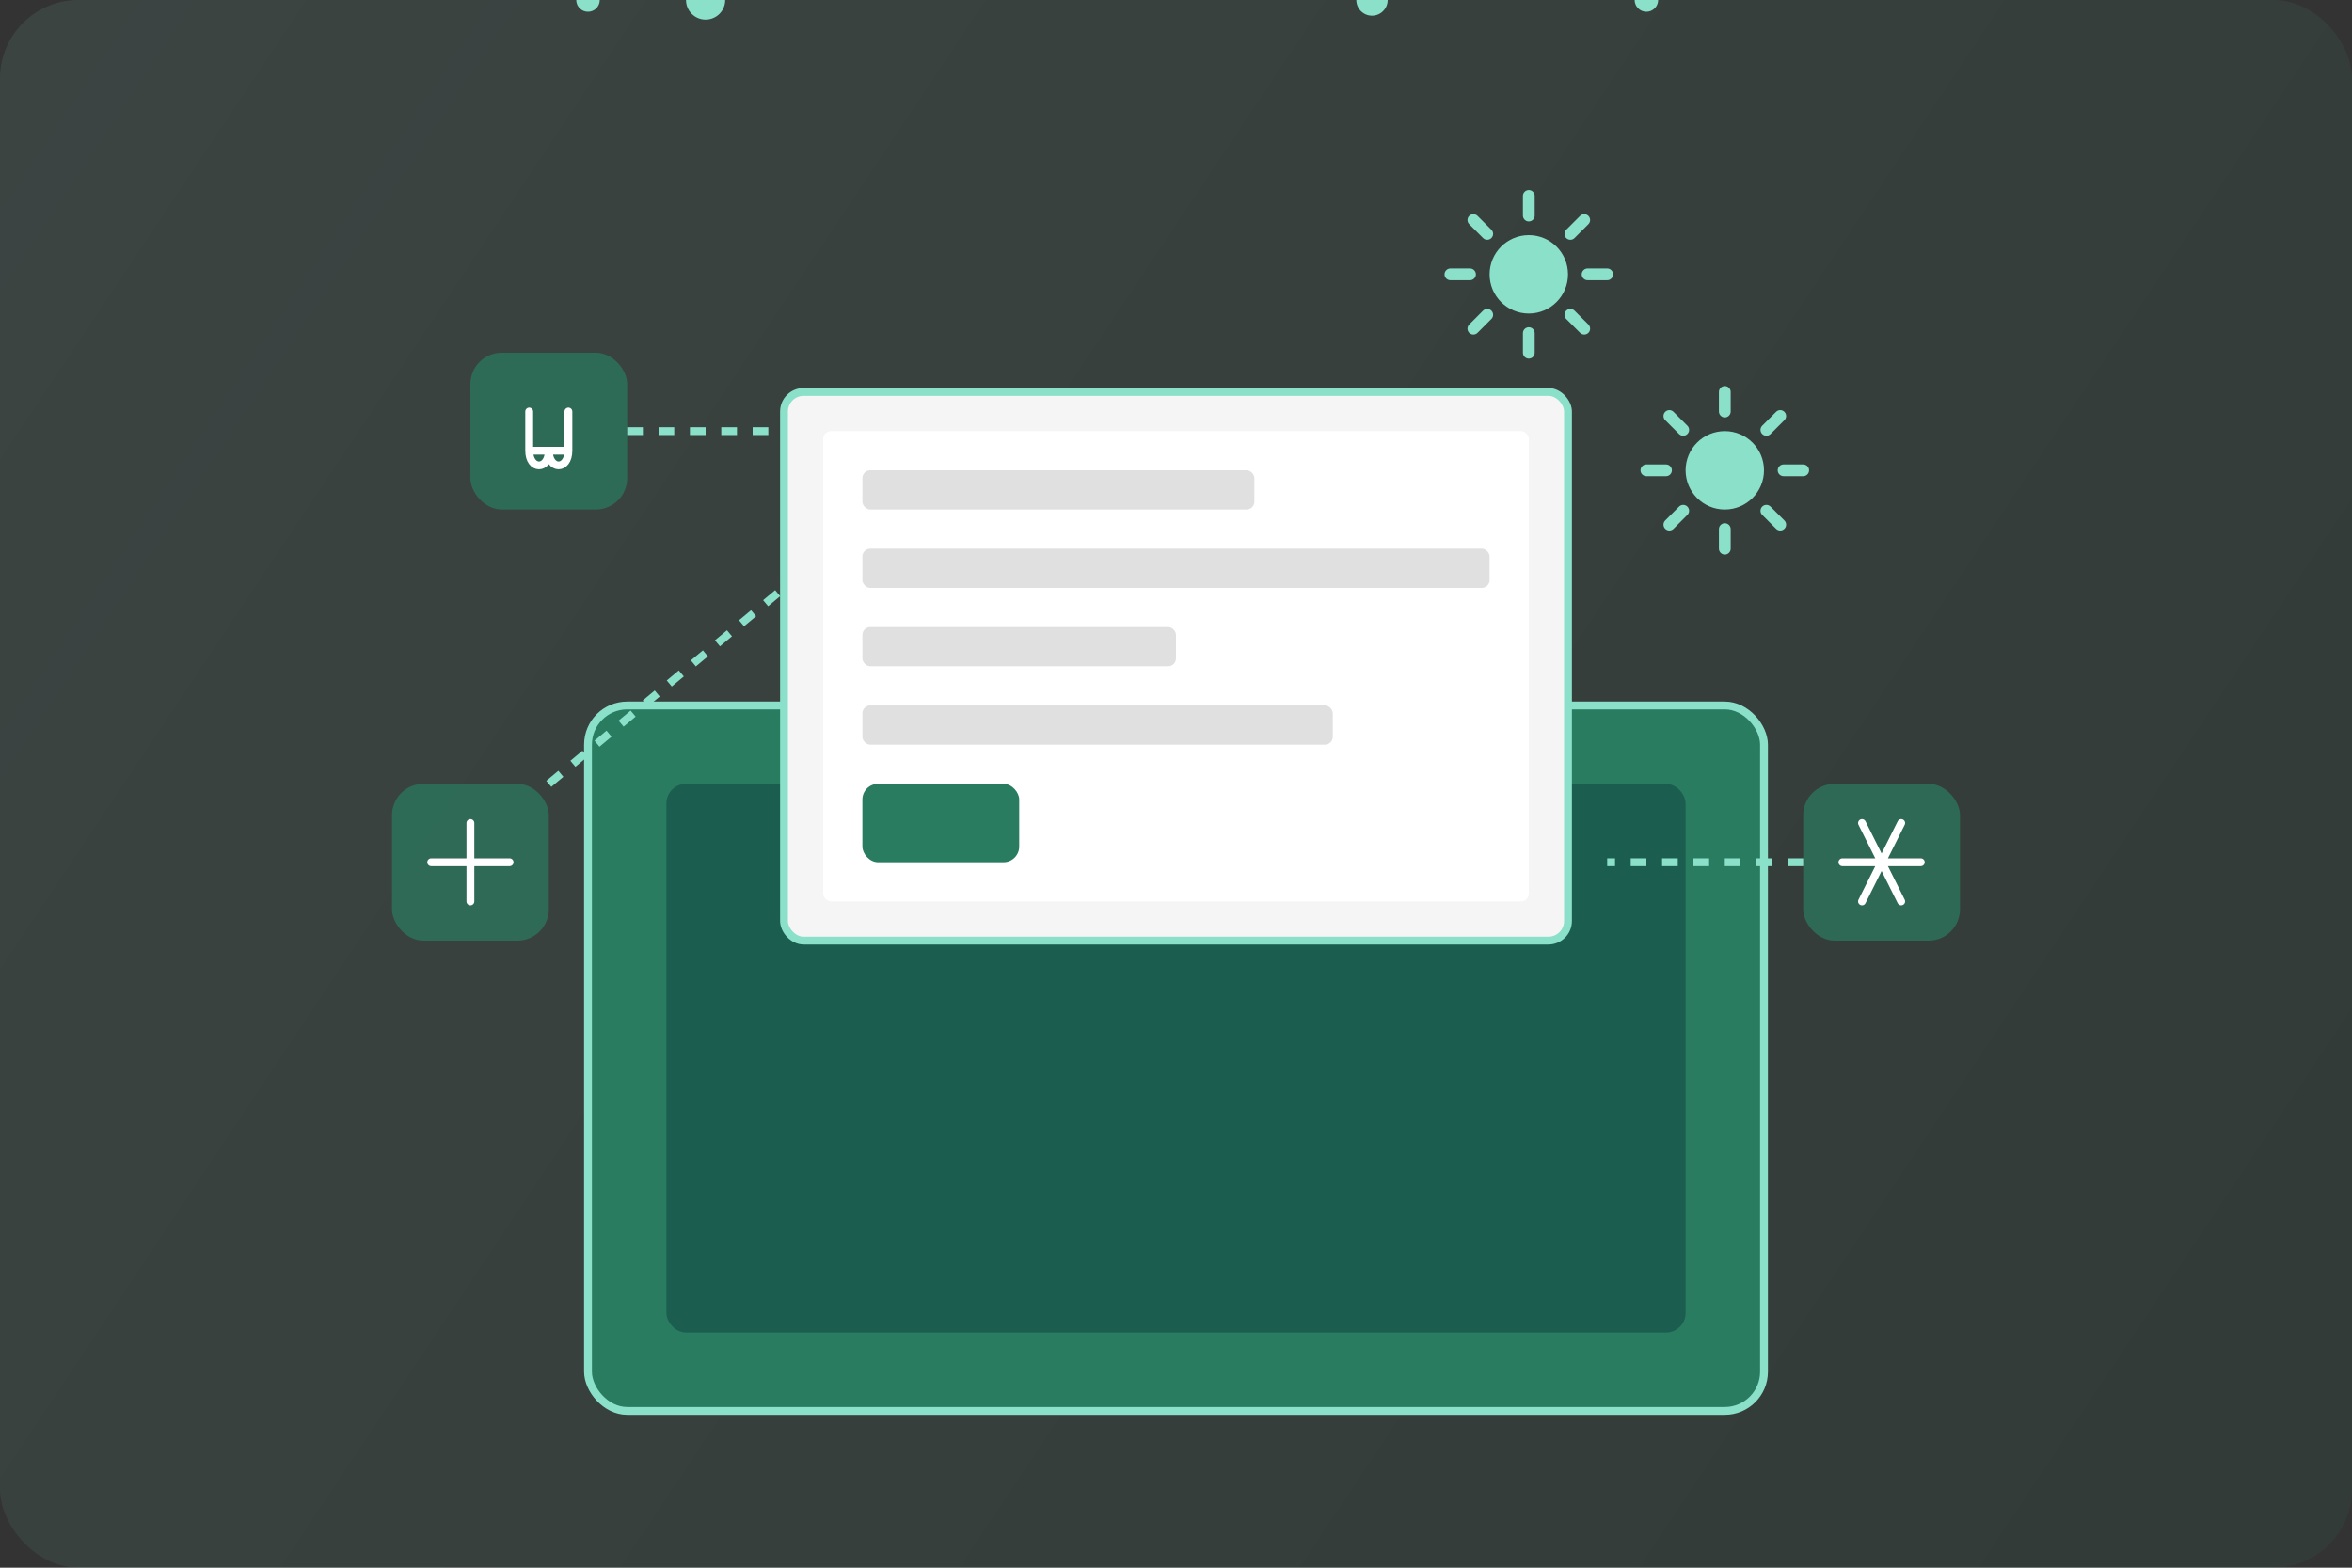 <svg width="600" height="400" viewBox="0 0 600 400" fill="none" xmlns="http://www.w3.org/2000/svg">
  <rect x="0" y="0" width="600" height="400" fill="#333333" stroke="none"/>
  <!-- Fondo con gradiente sutil -->
  <rect width="600" height="400" rx="20" fill="url(#paint0_linear)" fill-opacity="0.1"/>
  
  <!-- Laptop base -->
  <rect x="150" y="180" width="300" height="180" rx="10" fill="#2A7C60" stroke="#8BE0C9" stroke-width="2"/>
  <rect x="170" y="200" width="260" height="140" rx="5" fill="#1B5E4F"/>
  
  <!-- Pantalla de laptop -->
  <rect x="200" y="100" width="200" height="140" rx="5" fill="#F5F5F5" stroke="#8BE0C9" stroke-width="2"/>
  <rect x="210" y="110" width="180" height="120" rx="2" fill="#FFFFFF"/>
  
  <!-- Elementos en la pantalla -->
  <rect x="220" y="120" width="100" height="10" rx="2" fill="#E0E0E0"/>
  <rect x="220" y="140" width="160" height="10" rx="2" fill="#E0E0E0"/>
  <rect x="220" y="160" width="80" height="10" rx="2" fill="#E0E0E0"/>
  <rect x="220" y="180" width="120" height="10" rx="2" fill="#E0E0E0"/>
  <rect x="220" y="200" width="40" height="20" rx="4" fill="#2A7C60"/>
  
  <!-- Engranajes animados -->
  <g class="gear-animation-1">
    <path d="M400 70C400 75.523 395.523 80 390 80C384.477 80 380 75.523 380 70C380 64.477 384.477 60 390 60C395.523 60 400 64.477 400 70Z" fill="#8BE0C9"/>
    <path d="M390 50V55M390 85V90M410 70H405M375 70H370M404.142 56.142L400.607 59.678M379.393 80.322L375.858 83.858M404.142 83.858L400.607 80.322M379.393 59.678L375.858 56.142" stroke="#8BE0C9" stroke-width="3" stroke-linecap="round"/>
  </g>
  
  <g class="gear-animation-2">
    <path d="M450 120C450 125.523 445.523 130 440 130C434.477 130 430 125.523 430 120C430 114.477 434.477 110 440 110C445.523 110 450 114.477 450 120Z" fill="#8BE0C9"/>
    <path d="M440 100V105M440 135V140M460 120H455M425 120H420M454.142 106.142L450.607 109.678M429.393 130.322L425.858 133.858M454.142 133.858L450.607 130.322M429.393 109.678L425.858 106.142" stroke="#8BE0C9" stroke-width="3" stroke-linecap="round"/>
  </g>
  
  <!-- Iconos de automatización -->
  <g class="automation-icon-1">
    <rect x="120" y="90" width="40" height="40" rx="8" fill="#2A7C60" fill-opacity="0.7"/>
    <path d="M135 105V115M145 105V115M135 115H145M135 115C135 120 140 120 140 115C140 120 145 120 145 115" stroke="white" stroke-width="2" stroke-linecap="round"/>
  </g>
  
  <g class="automation-icon-2">
    <rect x="460" y="200" width="40" height="40" rx="8" fill="#2A7C60" fill-opacity="0.7"/>
    <path d="M475 210L485 230M475 230L485 210M470 220H490" stroke="white" stroke-width="2" stroke-linecap="round"/>
  </g>
  
  <g class="automation-icon-3">
    <rect x="100" y="200" width="40" height="40" rx="8" fill="#2A7C60" fill-opacity="0.7"/>
    <path d="M110 220H130M120 210V230" stroke="white" stroke-width="2" stroke-linecap="round"/>
  </g>
  
  <!-- Líneas conectoras -->
  <path d="M160 110L200 110" stroke="#8BE0C9" stroke-width="2" stroke-dasharray="4 4" class="connecting-line-1"/>
  <path d="M460 220L410 220" stroke="#8BE0C9" stroke-width="2" stroke-dasharray="4 4" class="connecting-line-2"/>
  <path d="M140 200L200 150" stroke="#8BE0C9" stroke-width="2" stroke-dasharray="4 4" class="connecting-line-3"/>
  
  <!-- Partículas flotantes -->
  <circle cx="180" y="150" r="5" fill="#8BE0C9" class="particle-1"/>
  <circle cx="420" y="180" r="3" fill="#8BE0C9" class="particle-2"/>
  <circle cx="350" y="80" r="4" fill="#8BE0C9" class="particle-3"/>
  <circle cx="150" y="250" r="3" fill="#8BE0C9" class="particle-4"/>
  
  <!-- Definiciones de gradientes y animaciones -->
  <defs>
    <linearGradient id="paint0_linear" x1="0" y1="0" x2="600" y2="400" gradientUnits="userSpaceOnUse">
      <stop stop-color="#8BE0C9"/>
      <stop offset="1" stop-color="#2A7C60"/>
    </linearGradient>
    
    <style>
      .gear-animation-1 {
        transform-origin: 390px 70px;
        animation: rotate 10s linear infinite;
      }
      .gear-animation-2 {
        transform-origin: 440px 120px;
        animation: rotate-reverse 8s linear infinite;
      }
      .connecting-line-1, .connecting-line-2, .connecting-line-3 {
        stroke-dashoffset: 0;
        animation: dash 3s linear infinite;
      }
      .particle-1 {
        animation: float 4s ease-in-out infinite;
      }
      .particle-2 {
        animation: float 6s ease-in-out infinite;
        animation-delay: 1s;
      }
      .particle-3 {
        animation: float 5s ease-in-out infinite;
        animation-delay: 2s;
      }
      .particle-4 {
        animation: float 7s ease-in-out infinite;
        animation-delay: 3s;
      }
      .automation-icon-1, .automation-icon-2, .automation-icon-3 {
        animation: pulse 3s ease-in-out infinite;
      }
      
      @keyframes rotate {
        from { transform: rotate(0deg); }
        to { transform: rotate(360deg); }
      }
      @keyframes rotate-reverse {
        from { transform: rotate(0deg); }
        to { transform: rotate(-360deg); }
      }
      @keyframes dash {
        to { stroke-dashoffset: 16; }
      }
      @keyframes float {
        0%, 100% { transform: translateY(0); }
        50% { transform: translateY(-10px); }
      }
      @keyframes pulse {
        0%, 100% { opacity: 0.7; }
        50% { opacity: 1; }
      }
    </style>
  </defs>
</svg> 